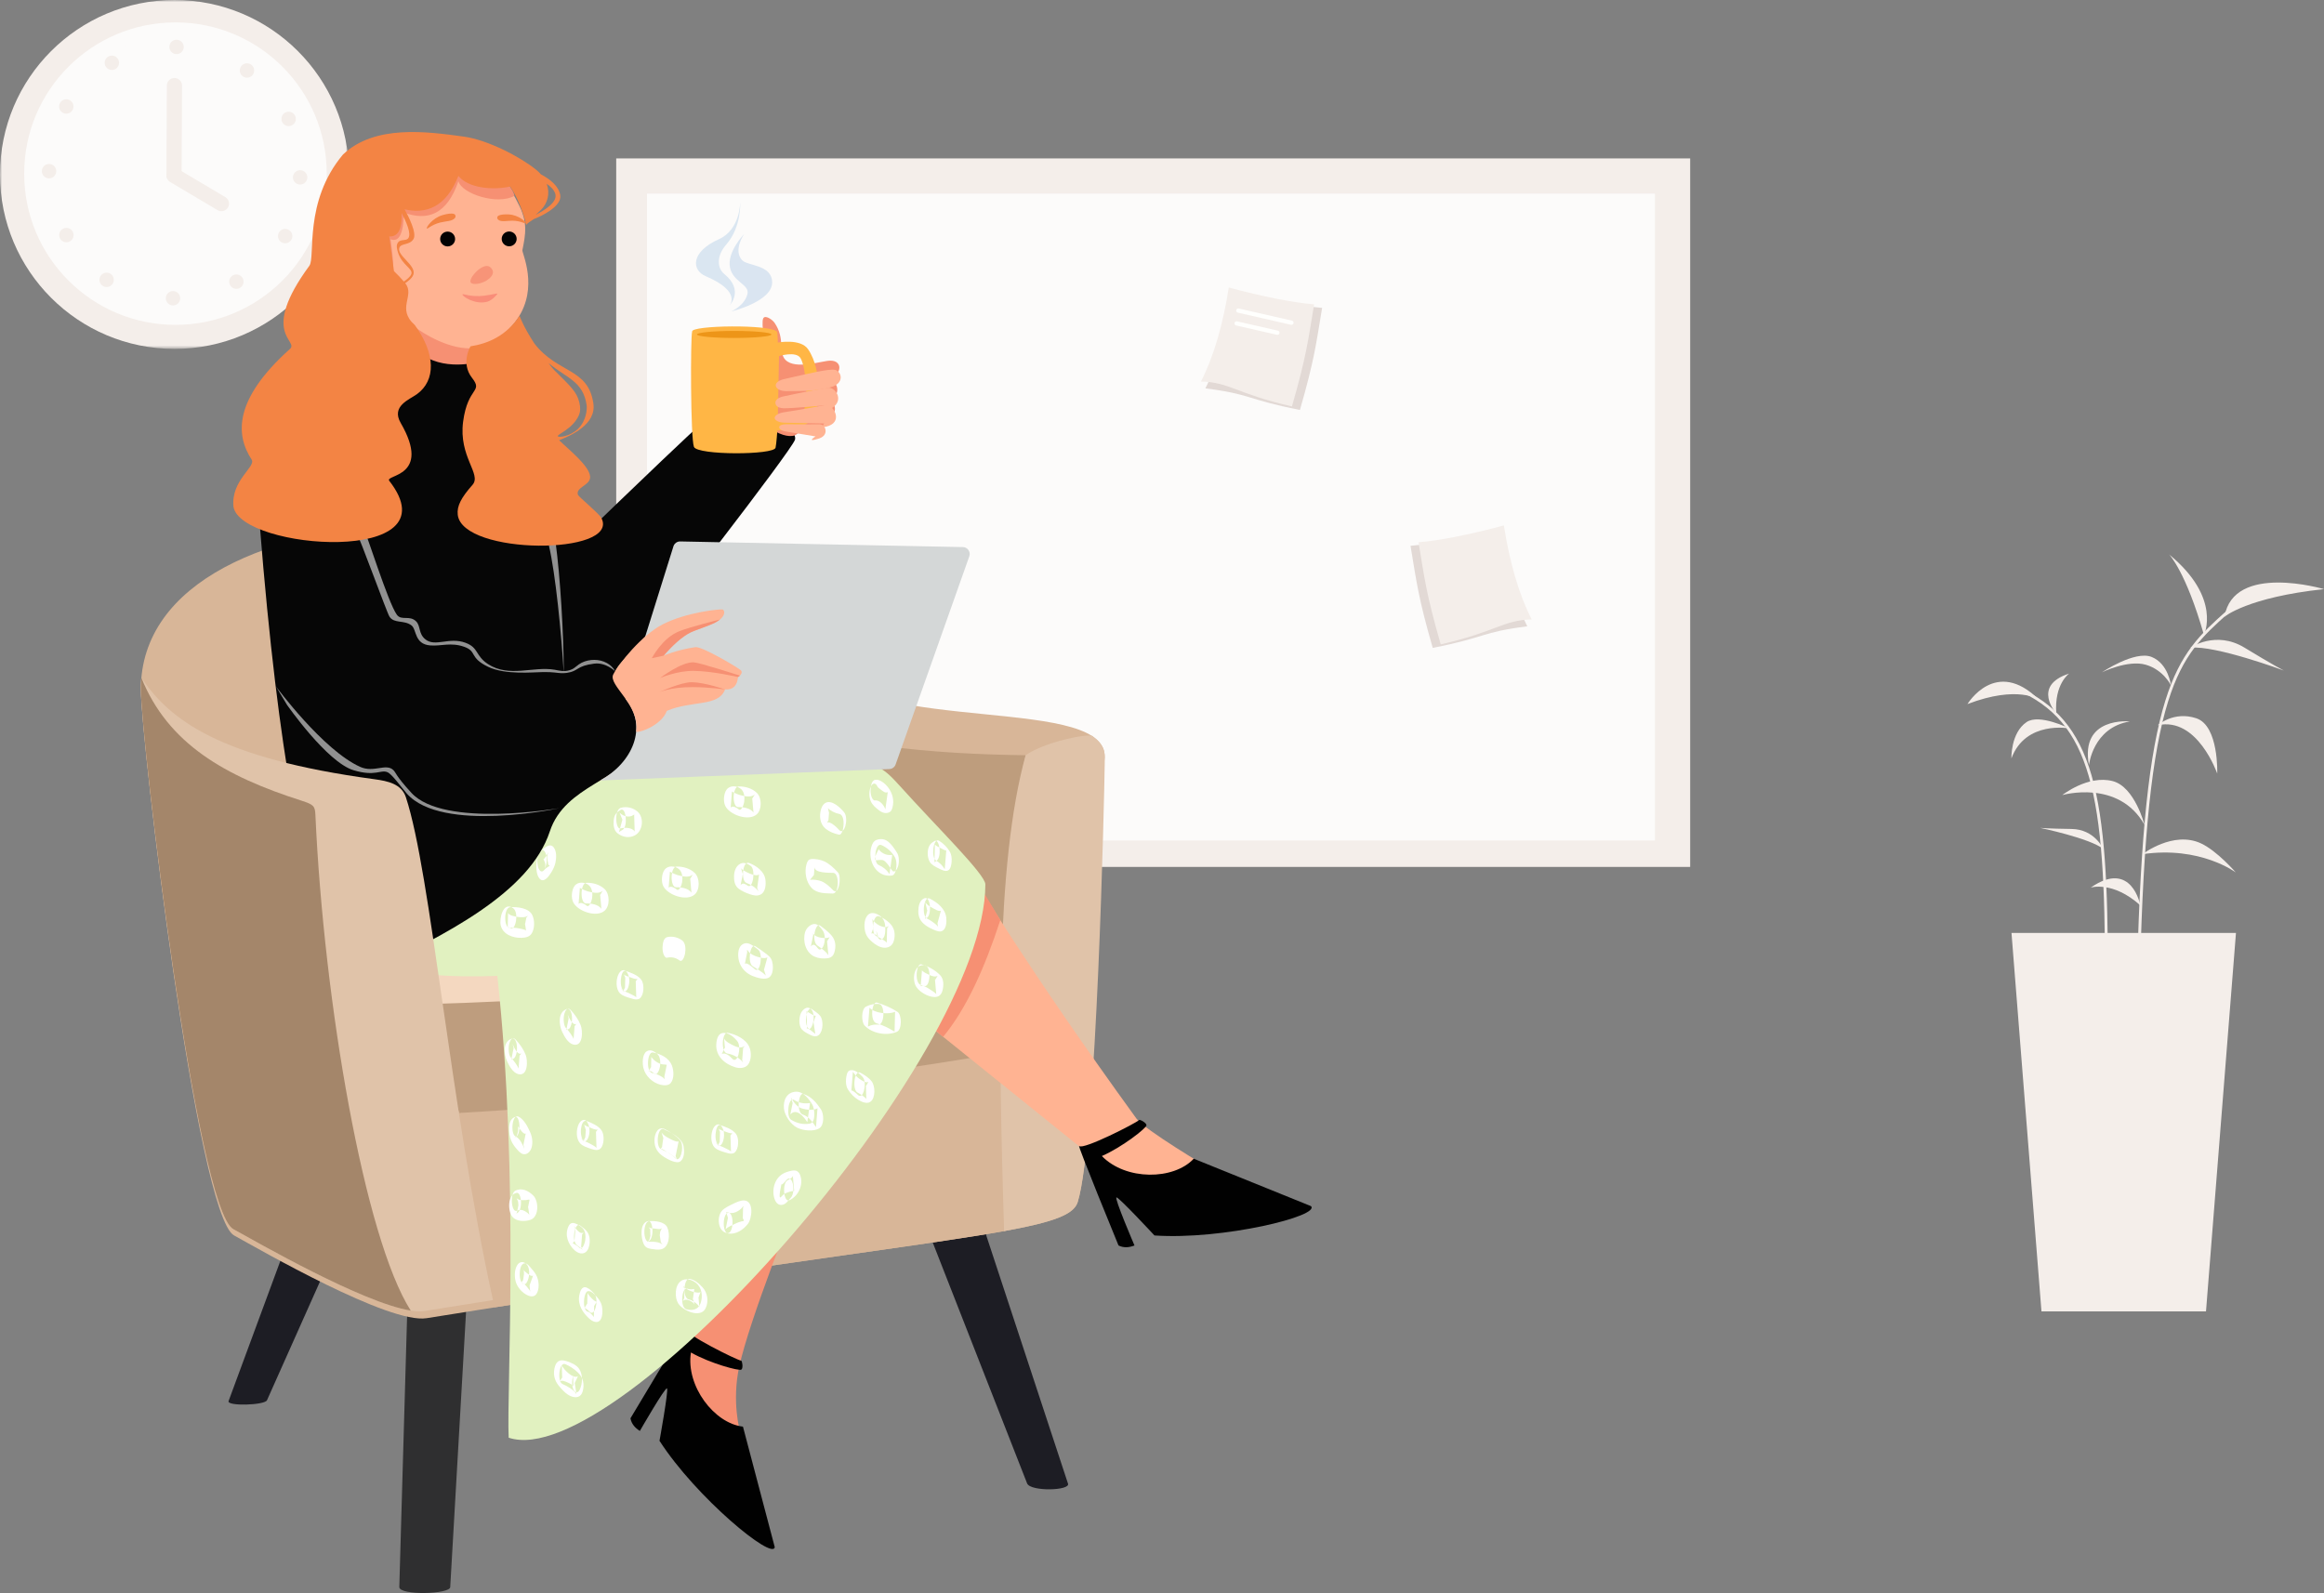 <?xml version="1.0" encoding="UTF-8"?>
<svg width="528px" height="362px" viewBox="0 0 528 362" version="1.1" xmlns="http://www.w3.org/2000/svg" xmlns:xlink="http://www.w3.org/1999/xlink">
    <rect x="0" y="0" width="528" height="362" fill="#808080" stroke="none"/>
    <title>Group 8</title>
    <defs>
        <polygon id="path-1" points="0 0 79.29 0 79.29 79.282 0 79.282"></polygon>
        <path d="M0,4.499 C0,6.985 2.015,9 4.5,9 L4.5,9 C6.985,9 9,6.985 9,4.499 L9,4.499 C9,2.014 6.985,0 4.5,0 L4.5,0 C2.015,0 0,2.014 0,4.499" id="path-3"></path>
        <path d="M0.659,0.016 C0.007,2.666 -0.16,5.319 0.153,7.977 L0.153,7.977 C0.153,7.977 3.14,8.487 3.918,4.692 L3.918,4.692 C4.355,2.563 2.967,0.452 1.556,0.038 L1.556,0.038 C1.458,0.009 1.285,0 1.117,0 L1.117,0 C0.883,0 0.659,0.016 0.659,0.016" id="path-5"></path>
    </defs>
    <g id="Pricing" stroke="none" stroke-width="1" fill="none" fill-rule="evenodd">
        <g id="Large" transform="translate(-360, -894)">
            <g id="Group-8" transform="translate(360, 894)">
                <g id="Group-11" transform="translate(447, 126)" fill="#F4EEEA">
                    <polygon id="Fill-1" points="10 86 16.809 172 54.191 172 61 86"></polygon>
                    <g id="Group-10">
                        <path d="M39.225,93.92 L38.566,93.904 C39.307,63.7 41.276,44.982 44.953,33.21 C48.383,22.224 52.959,18.111 58.751,12.904 L58.96,12.717 L59.4,13.209 L59.191,13.397 C53.474,18.536 48.958,22.595 45.581,33.407 C41.924,45.118 39.964,63.781 39.225,93.92 L39.225,93.92 Z" id="Fill-2"></path>
                        <path d="M39.764,68.105 C39.764,68.105 46.735,62.711 53.049,65.651 C56.741,67.369 60.96,72.261 60.96,72.261 C60.96,72.261 52.918,66.18 39.764,68.105 L39.764,68.105 Z M40.225,61.448 C40.225,61.448 38.019,52.826 33.009,51.504 C27.408,50.025 21.539,54.677 21.539,54.677 C21.539,54.677 34.328,50.975 40.225,61.448 L40.225,61.448 Z M43.227,38.805 C43.227,38.805 46.853,35.506 51.995,37.224 C57.137,38.943 56.741,49.785 56.741,49.785 C56.741,49.785 52.258,36.815 43.227,38.804 L43.227,38.805 Z M46.218,29.719 C46.218,29.719 45.666,24.821 41.843,23.288 C38.019,21.755 30.533,26.779 30.533,26.779 C30.533,26.779 36.437,23.871 40.524,25.06 C44.548,26.232 46.218,29.719 46.218,29.719 L46.218,29.719 Z M50.642,21.183 C50.642,21.183 56.385,17.173 62.957,21.183 C69.53,25.193 71.903,26.383 71.903,26.383 C71.903,26.383 56.408,20.611 50.642,21.183 L50.642,21.183 Z M53.725,18.293 C53.725,18.293 57.868,9.901 45.822,0 C45.822,0 49.625,3.884 53.725,18.293 L53.725,18.293 Z M81,7.873 C81,7.873 60.43,1.791 58.388,14.153 C58.388,14.153 63.597,9.724 81,7.873 L81,7.873 Z" id="Fill-4"></path>
                        <path d="M31.9,95 L31.241,95 C31.241,75.84 30.613,60.914 27.547,50.349 C24.628,40.292 19.656,34.395 10.921,30.63 L11.181,30.023 C15.649,31.949 19.149,34.455 21.88,37.684 C24.623,40.927 26.684,45.01 28.18,50.165 C31.268,60.805 31.9,75.783 31.9,95 L31.9,95 Z" id="Fill-6"></path>
                        <path d="M20.178,36.123 C20.178,36.123 14.498,29.838 23.099,27.06 C23.099,27.06 19.681,29.437 20.178,36.123 L20.178,36.123 Z M9.982,46.33 C9.982,46.33 9.792,40.562 13.426,38.092 C16.326,36.12 23.147,39.53 23.147,39.53 C23.147,39.53 13.226,37.647 9.982,46.33 L9.982,46.33 Z M0,33.995 C0,33.995 6.44,23.245 16.243,33.006 C16.243,33.006 11.489,29.602 0,33.995 L0,33.995 Z M36.892,37.943 C36.892,37.943 25.494,36.754 27.608,47.863 C27.608,47.863 28.461,39.327 36.892,37.943 L36.892,37.943 Z M30.818,66.89 C30.818,66.89 28.927,62.444 23.628,62.375 C18.329,62.306 16.51,62.131 16.51,62.131 C16.51,62.131 27.66,64.442 30.818,66.89 Z M39.26,79.726 C39.26,79.726 37.36,69.22 27.999,75.699 C27.999,75.699 32.986,74.101 39.26,79.726 L39.26,79.726 Z" id="Fill-8"></path>
                    </g>
                </g>
                <g id="Group-53">
                    <polygon id="Fill-1" fill="#F4EEEA" points="140 197 384 197 384 36 140 36"></polygon>
                    <polygon id="Fill-2" fill="#FCFBFA" points="147 191 376 191 376 44 147 44"></polygon>
                    <g id="Group-52">
                        <path d="M300.379,69.963 C298.986,78.329 298.627,81.737 295.337,93.159 C283.082,90.744 284.442,89.607 273.853,88.253 C276.849,82.385 279.691,74.4 280.991,66.131 C289.057,68.287 295.475,69.54 300.379,69.963 L300.379,69.963 Z" id="Fill-3" fill="#E2D9D5"></path>
                        <path d="M298.561,69.164 C297.167,77.531 296.808,80.938 293.519,92.361 C280.814,89.459 279.371,86.831 272.845,86.703 C275.841,80.835 277.873,73.601 279.173,65.332 C287.239,67.488 293.657,68.741 298.561,69.164 L298.561,69.164 Z" id="Fill-5" fill="#F4EEEA"></path>
                        <path d="M290.347,75.144 L281.04,73.019 C280.78,72.967 280.527,73.137 280.475,73.397 C280.425,73.647 280.58,73.892 280.826,73.956 L290.133,76.082 C290.394,76.133 290.647,75.964 290.699,75.703 C290.748,75.453 290.594,75.208 290.347,75.144 M293.533,72.866 L281.429,70.102 C281.169,70.05 280.916,70.22 280.864,70.481 C280.814,70.731 280.968,70.976 281.215,71.04 L293.318,73.804 C293.579,73.855 293.832,73.686 293.884,73.425 C293.933,73.175 293.78,72.93 293.533,72.866" id="Fill-7" fill="#FFFFFD"></path>
                        <path d="M320.465,124.031 C321.859,132.397 322.218,135.805 325.508,147.227 C337.763,144.812 336.403,143.675 346.992,142.321 C343.995,136.453 341.153,128.468 339.853,120.199 C331.788,122.355 325.369,123.608 320.465,124.031 L320.465,124.031 Z" id="Fill-9" fill="#E2D9D5"></path>
                        <path d="M322.284,123.232 C323.677,131.599 324.036,135.006 327.326,146.429 C340.031,143.527 341.474,140.899 348,140.771 C345.003,134.903 342.972,127.669 341.672,119.401 C333.606,121.556 327.188,122.809 322.284,123.232 L322.284,123.232 Z" id="Fill-11" fill="#F4EEEA"></path>
                        <path d="M203.084,127.408 C202.559,135.873 202.553,139.3 200.456,151 C188.018,149.859 189.253,148.589 178.582,148.332 C180.958,142.187 182.963,133.952 183.404,125.593 C191.649,126.907 198.162,127.492 203.084,127.408 L203.084,127.408 Z" id="Fill-13" fill="#E2D9D5"></path>
                        <g id="Group-17">
                            <mask id="mask-2" fill="white">
                                <use xlink:href="#path-1"></use>
                            </mask>
                            <g id="Clip-16"></g>
                            <path d="M39.645,0 C61.54,0 79.29,17.748 79.29,39.641 C79.29,61.534 61.54,79.282 39.645,79.282 C17.75,79.282 -0,61.534 -0,39.641 C-0,17.748 17.75,0 39.645,0" id="Fill-15" fill="#F4EEEA" mask="url(#mask-2)"></path>
                        </g>
                        <path d="M39.863,5.091 C58.844,5.091 74.232,20.477 74.232,39.457 C74.232,58.437 58.844,73.823 39.863,73.823 C20.881,73.823 5.493,58.437 5.493,39.457 C5.493,20.477 20.881,5.091 39.863,5.091" id="Fill-18" fill="#FCFBFA"></path>
                        <path d="M40.03,8.202 C57.21,8.202 71.138,22.128 71.138,39.306 C71.138,56.485 57.21,70.411 40.03,70.411 C22.851,70.411 8.923,56.485 8.923,39.306 C8.923,22.128 22.851,8.202 40.03,8.202" id="Fill-20" fill="#FCFBFA"></path>
                        <path d="M38.047,38.993 C38.534,38.175 39.591,37.905 40.41,38.391 L51.188,44.789 C52.007,45.276 52.276,46.333 51.79,47.152 L51.79,47.152 C51.304,47.97 50.247,48.24 49.428,47.755 L38.65,41.356 C37.831,40.869 37.561,39.812 38.047,38.993 L38.047,38.993 Z" id="Fill-22" fill="#F4EEEA"></path>
                        <path d="M37.812,39.685 L37.908,19.443 C37.913,18.491 38.688,17.724 39.64,17.727 L39.641,17.727 C40.593,17.732 41.361,18.508 41.356,19.46 L41.261,39.702 C41.256,40.654 40.481,41.422 39.529,41.418 L39.528,41.418 C38.576,41.413 37.808,40.637 37.812,39.685 L37.812,39.685 Z" id="Fill-24" fill="#F4EEEA"></path>
                        <path d="M11.147,37.261 C12.05,37.261 12.782,37.993 12.782,38.897 C12.782,39.8 12.05,40.532 11.147,40.532 C10.243,40.532 9.511,39.8 9.511,38.897 C9.511,37.993 10.243,37.261 11.147,37.261" id="Fill-26" fill="#F4EEEA"></path>
                        <path d="M15.063,22.56 C15.967,22.56 16.699,23.292 16.699,24.196 C16.699,25.099 15.967,25.831 15.063,25.831 C14.16,25.831 13.428,25.099 13.428,24.196 C13.428,23.292 14.16,22.56 15.063,22.56" id="Fill-28" fill="#F4EEEA"></path>
                        <path d="M25.409,12.632 C26.312,12.629 27.046,13.36 27.049,14.263 C27.052,15.166 26.321,15.9 25.418,15.903 C24.515,15.905 23.78,15.175 23.778,14.272 C23.775,13.369 24.505,12.634 25.409,12.632" id="Fill-30" fill="#F4EEEA"></path>
                        <path d="M40.113,9.028 C41.016,9.028 41.748,9.76 41.748,10.664 C41.748,11.567 41.016,12.299 40.113,12.299 C39.209,12.299 38.477,11.567 38.477,10.664 C38.477,9.76 39.209,9.028 40.113,9.028" id="Fill-32" fill="#F4EEEA"></path>
                        <path d="M56.113,14.381 C57.016,14.381 57.749,15.113 57.749,16.016 C57.749,16.92 57.016,17.652 56.113,17.652 C55.21,17.652 54.477,16.92 54.477,16.016 C54.477,15.113 55.21,14.381 56.113,14.381" id="Fill-34" fill="#F4EEEA"></path>
                        <path d="M65.578,25.385 C66.481,25.385 67.214,26.117 67.214,27.02 C67.214,27.924 66.481,28.656 65.578,28.656 C64.675,28.656 63.942,27.924 63.942,27.02 C63.942,26.117 64.675,25.385 65.578,25.385" id="Fill-36" fill="#F4EEEA"></path>
                        <path d="M68.188,38.669 C69.091,38.669 69.824,39.401 69.824,40.304 C69.824,41.208 69.091,41.94 68.188,41.94 C67.284,41.94 66.552,41.208 66.552,40.304 C66.552,39.401 67.284,38.669 68.188,38.669" id="Fill-38" fill="#F4EEEA"></path>
                        <path d="M64.789,52.015 C65.693,52.015 66.425,52.747 66.425,53.651 C66.425,54.554 65.693,55.286 64.789,55.286 C63.886,55.286 63.154,54.554 63.154,53.651 C63.154,52.747 63.886,52.015 64.789,52.015" id="Fill-40" fill="#F4EEEA"></path>
                        <path d="M52.068,63.992 C52.073,63.089 52.809,62.361 53.712,62.366 C54.616,62.371 55.344,63.107 55.339,64.011 C55.334,64.914 54.597,65.642 53.694,65.637 C52.791,65.632 52.063,64.896 52.068,63.992" id="Fill-42" fill="#F4EEEA"></path>
                        <path d="M39.308,66.141 C40.211,66.141 40.943,66.874 40.943,67.777 C40.943,68.68 40.211,69.412 39.308,69.412 C38.404,69.412 37.672,68.68 37.672,67.777 C37.672,66.874 38.404,66.141 39.308,66.141" id="Fill-44" fill="#F4EEEA"></path>
                        <path d="M24.221,61.953 C25.125,61.95 25.859,62.68 25.861,63.583 C25.864,64.487 25.134,65.221 24.23,65.224 C23.327,65.226 22.593,64.496 22.59,63.593 C22.588,62.689 23.318,61.955 24.221,61.953" id="Fill-46" fill="#F4EEEA"></path>
                        <path d="M15.085,51.785 C15.989,51.785 16.721,52.517 16.721,53.421 C16.721,54.324 15.989,55.056 15.085,55.056 C14.182,55.056 13.45,54.324 13.45,53.421 C13.45,52.517 14.182,51.785 15.085,51.785" id="Fill-48" fill="#F4EEEA"></path>
                        <path d="M201.193,126.801 C200.668,135.266 200.662,138.692 198.566,150.393 C185.629,148.815 183.924,146.35 177.419,146.894 C179.796,140.749 181.072,133.344 181.513,124.986 C189.758,126.3 196.271,126.885 201.193,126.801 L201.193,126.801 Z" id="Fill-50" fill="#F4EEEA"></path>
                    </g>
                </g>
                <g id="Group-185" transform="translate(165, 196) scale(-1, 1) translate(-165, -196)translate(32, 30)">
                    <g id="Group-19" transform="translate(47, 89)">
                        <path d="M160.281,241.643 C160.281,243.608 148.736,243.29 148.71,241.643 L144.858,174.654 L158.384,175.678 L160.281,241.643 Z" id="Fill-1" fill="#2F2F30"></path>
                        <path d="M8.376,218.086 C7.58,219.754 16.896,220.011 17.65,218.086 L40.556,159.609 L28.08,158.24 L8.376,218.086 Z" id="Fill-3" fill="#1D1D24"></path>
                        <path d="M199.061,199.355 C199.618,200.608 190.775,200.346 190.333,199.178 L175.659,166.297 L185.583,162.867 L199.061,199.355 Z" id="Fill-5" fill="#1D1D24"></path>
                        <path d="M6.147,154.144 C8.452,161.577 34.987,161.343 154.064,180.547 C162.619,181.926 191.854,165.03 197.826,161.739 C206.239,157.102 219,48.901 219,37.663 C219.003,-11.3 101.447,-11.745 66.115,31.797 C52.622,48.425 -2.221,38.542 0.085,53.814 C1.105,60.575 1.815,140.176 6.147,154.144 Z" id="Fill-7" fill="#D8B698"></path>
                        <path d="M17.979,52.621 C39.314,52.357 60.941,50.394 82.293,43.398 L82.741,83.245 L22.599,94.141 C22.599,94.141 20.708,63.525 17.979,52.621 Z" id="Fill-9" fill="#BE9D7D"></path>
                        <path d="M23.306,92.888 L23.575,120.252 C23.563,123.761 137.776,137.319 146.339,133.899 C147.499,135.741 151.797,106.261 150.575,105.117 C142.637,107.19 26.667,94.878 23.306,92.888 Z" id="Fill-11" fill="#BE9D7E"></path>
                        <path d="M152.524,109.123 C111.819,108.033 69.827,103.249 22.599,94.141 L82.741,81.368 L154.511,86.795 L152.524,109.123 Z" id="Fill-13" fill="#F4D8C0"></path>
                        <path d="M22.599,160.707 C40.07,163.895 74.32,167.927 138.675,178.09 C142.888,162.31 145.961,147.252 146.339,133.899 C100.879,131.17 60.121,126.555 23.575,120.252 L22.599,160.707 Z" id="Fill-15" fill="#D8B698"></path>
                        <path d="M17.979,52.621 C13.738,49.624 3.962,47.639 2.804,48.254 C-0.231,50.635 -0.015,51.987 0.014,54.557 C0.091,61.395 1.816,140.176 6.148,154.144 C7.02,156.957 11.364,158.671 22.879,160.757 C24.148,118.798 24.89,77.534 17.979,52.621 Z" id="Fill-17" fill="#E0C3A9"></path>
                    </g>
                    <g id="Group-140" transform="translate(0, 6)">
                        <path d="M117.404,238.151 C117.404,238.151 127.671,263.666 130.052,274.558 C131.787,282.501 129.903,289.18 129.903,289.18 C129.903,289.18 142.698,285.897 143.889,271.275 C145.411,252.582 117.404,238.151 117.404,238.151 Z" id="Fill-20" fill="#F69073"></path>
                        <path d="M76.551,163.752 C76.551,163.752 64.754,183.774 39.796,218.205 C37.963,220.734 23.309,229.429 23.309,229.429 C23.309,229.429 42.202,237.108 49.628,229.429 C51.278,227.722 52.351,224.879 52.351,224.879 L86.988,196.97 L76.551,163.752 Z" id="Fill-22" fill="#FFB392"></path>
                        <path d="M76.476,163.525 L70.728,173.081 C74.269,183.904 78.419,193.213 83.736,199.625 L86.913,196.894 L76.476,163.525 Z" id="Fill-24" fill="#F69073"></path>
                        <path d="M39.191,218.509 C39.04,218.357 37.527,219.115 37.527,219.722 C37.527,220.329 43.036,224.686 47.662,226.699 C42.216,232.311 31.333,232.187 26.788,227.306 L0.167,238.075 C-2.152,240.281 20.133,245.811 35.713,244.749 C35.713,244.749 43.729,236.103 44.334,236.103 C44.939,236.103 40.25,247.024 40.25,247.024 C41.49,247.508 42.706,247.607 43.88,247.024 C43.88,247.024 53.459,223.709 52.804,224.424 C51.942,225.365 39.93,219.25 39.191,218.509" id="Fill-26" fill="#010101"></path>
                        <path d="M129.597,273.208 C129.389,273.238 129.094,274.88 129.57,275.238 C130.047,275.595 136.715,273.808 141.022,271.34 C142.224,278.948 135.715,287.473 129.204,288.189 L121.984,315.565 C122.351,318.696 139.822,304.347 148.164,291.413 C148.164,291.413 146.094,279.986 146.45,279.509 C146.807,279.031 152.625,289.168 152.625,289.168 C153.735,288.473 154.529,287.571 154.763,286.3 C154.763,286.3 142.087,264.998 142.263,265.937 C142.495,267.173 130.615,273.061 129.597,273.208 Z" id="Fill-28" fill="#010101"></path>
                        <path d="M154.902,139.332 C99.693,138.877 101.811,133.417 93.492,142.669 C85.173,151.921 74.131,162.691 74.131,164.966 C74.131,204.307 157.624,299.05 182.431,290.707 C182.948,280.145 179.95,232.456 185.002,185.746 C185.002,185.746 208.163,186.964 210.564,181.802 C214.714,172.881 186.112,147.719 154.902,139.332 Z" id="Fill-30" fill="#E1F1C0"></path>
                        <path d="M182.082,170.148 C180.427,170.06 177.767,170.301 177.013,172.057 C176.512,173.225 176.522,174.909 177.151,176.035 C177.626,176.887 178.551,177.08 179.476,177.114 C181.453,177.186 183.75,176.356 184.242,174.266 C184.594,172.774 183.7,168.72 181.41,170.384 C180.617,170.96 180.641,172.431 180.767,173.288 C180.832,173.727 181.276,175.469 182.064,174.896 C182.132,174.847 182.572,174.57 182.649,174.78 C182.622,173.674 182.595,172.568 182.568,171.462 C182.355,172.065 180.817,172.304 180.266,172.376 C179.559,172.467 178.65,172.521 178.048,172.089 C178.204,172.287 178.359,172.484 178.514,172.682 C178.472,172.599 178.432,172.518 178.389,172.436 C178.503,172.987 178.616,173.537 178.73,174.088 C178.732,173.994 178.735,173.899 178.738,173.805 C178.651,174.36 178.565,174.916 178.479,175.472 C178.587,175.235 179.92,175.005 180.178,174.956 C180.849,174.829 181.516,174.805 182.197,174.841 C183.562,174.914 183.586,170.228 182.082,170.148 Z" id="Fill-32" fill="#FFFFFF"></path>
                        <path d="M146.39,176.944 C145.206,176.688 143.958,176.994 142.99,177.72 C142.213,178.303 142.202,179.764 142.347,180.624 C142.419,181.046 142.859,182.821 143.644,182.232 C144.499,181.591 145.464,181.412 146.505,181.637 C146.828,181.708 147.13,181.12 147.21,180.933 C147.419,180.442 147.492,179.791 147.469,179.266 C147.436,178.502 147.312,177.143 146.39,176.944" id="Fill-34" fill="#FFFFFF"></path>
                        <path d="M180.851,200.23 C179.916,201.217 179.105,202.39 178.587,203.655 C178.055,204.954 178.007,208.701 180.302,208.067 C181.484,207.74 182.309,206.201 182.791,205.17 C183.532,203.59 183.789,200.745 181.778,200.03 C180.894,199.716 180.61,201.072 180.561,201.7 C180.515,202.303 180.54,202.923 180.708,203.506 C180.803,203.835 180.988,204.442 181.345,204.569 C181.474,204.615 181.796,204.736 181.838,204.787 C181.66,203.907 181.482,203.028 181.304,202.149 C181.298,202.199 181.292,202.249 181.286,202.299 C181.365,201.952 181.444,201.605 181.523,201.257 C181.304,201.848 180.414,203.905 179.542,203.372 C179.697,203.569 179.852,203.767 180.007,203.964 C179.989,203.931 179.97,203.9 179.951,203.867 C180.027,204.814 180.104,205.76 180.18,206.707 C180.095,207.082 180.391,206.373 180.403,206.352 C180.539,206.109 180.692,205.875 180.849,205.644 C181.189,205.15 181.569,204.692 181.981,204.257 C182.271,203.95 182.379,203.225 182.416,202.843 C182.474,202.26 182.432,201.603 182.27,201.038 C182.06,200.315 181.549,199.492 180.851,200.23 Z" id="Fill-36" fill="#FFFFFF"></path>
                        <path d="M180.21,217.738 C178.944,218.347 178.104,220.048 177.558,221.27 C177.07,222.363 176.897,223.631 177.234,224.799 C177.464,225.598 178.171,226.437 179.093,226.272 C179.745,226.155 180.27,225.48 180.683,225.012 C181.174,224.456 181.606,223.812 181.883,223.121 C182.45,221.708 182.849,218.347 180.924,217.814 C179.829,217.511 179.477,222.075 181.039,222.508 C181.085,222.521 181.131,222.533 181.177,222.546 C181.002,222.444 180.828,222.341 180.654,222.238 C180.634,222.207 180.615,222.174 180.596,222.142 C180.5,221.8 180.404,221.456 180.308,221.113 C180.17,220.01 180.552,219.608 180.131,220.24 C179.982,220.465 179.817,220.68 179.641,220.884 C179.459,221.096 178.876,221.877 178.552,221.554 C178.731,222.434 178.908,223.313 179.087,224.193 C179.094,224.138 179.101,224.083 179.108,224.028 C179.028,224.376 178.949,224.723 178.87,225.07 C179.263,224.08 179.858,222.734 180.864,222.25 C182.114,221.65 181.628,217.056 180.21,217.738 Z" id="Fill-38" fill="#FFFFFF"></path>
                        <path d="M180.93,234.578 C179.461,233.825 177.948,234.59 176.863,235.655 C175.567,236.927 175.497,240.542 177.502,241.202 C178.77,241.62 180.689,241.611 181.599,240.488 C182.663,239.176 182.709,235.428 180.62,235.067 C179.39,234.854 179.18,239.491 180.735,239.76 C180.675,239.685 180.617,239.611 180.558,239.536 C180.445,238.985 180.332,238.434 180.218,237.884 C180.242,237.613 180.266,237.344 180.291,237.073 C180.406,236.789 180.522,236.505 180.636,236.222 C180.365,236.67 179.761,236.708 179.284,236.726 C179.018,236.736 178.745,236.73 178.479,236.711 C178.293,236.697 177.572,236.457 177.703,236.737 C177.817,237.288 177.93,237.838 178.044,238.389 C178.039,238.33 178.036,238.27 178.031,238.211 C177.945,238.766 177.859,239.322 177.773,239.877 C177.625,240.282 177.91,239.813 178.071,239.687 C178.319,239.493 178.575,239.311 178.856,239.168 C179.381,238.903 179.966,238.845 180.498,239.117 C181.823,239.795 182.212,235.234 180.93,234.578 Z" id="Fill-40" fill="#FFFFFF"></path>
                        <path d="M166.222,242.474 C165.665,242.868 165.03,243.342 164.615,243.892 C163.872,244.876 163.89,246.489 164.293,247.597 C164.855,249.143 166.301,249.142 167.404,248.16 C168.918,246.812 169.756,244.69 168.859,242.713 C168.512,241.949 168.015,241.756 167.281,242.029 C166.68,242.253 166.16,242.591 165.696,243.033 C164.967,243.728 164.893,244.991 165.053,245.937 C165.11,246.272 165.634,248.227 166.35,247.545 C166.616,247.291 166.898,247.065 167.215,246.879 C167.331,246.811 167.815,246.502 167.895,246.539 C167.74,246.342 167.584,246.144 167.429,245.947 C167.451,245.987 167.473,246.027 167.495,246.067 C167.419,245.12 167.343,244.174 167.266,243.227 C167.249,243.287 167.231,243.347 167.214,243.407 C167.329,243.123 167.445,242.839 167.559,242.556 C167.224,243.161 166.179,244.719 165.356,244.022 C165.511,244.22 165.666,244.417 165.822,244.615 C165.795,244.569 165.769,244.524 165.742,244.478 C165.818,245.424 165.895,246.371 165.971,247.317 C165.981,247.273 165.991,247.228 166.001,247.183 C165.885,247.467 165.771,247.751 165.655,248.034 C165.981,247.616 166.446,247.29 166.876,246.986 C167.662,246.429 167.661,244.922 167.518,244.082 C167.443,243.638 167.022,241.908 166.222,242.474 Z" id="Fill-42" fill="#FFFFFF"></path>
                        <path d="M178.844,251.094 C178.22,251.01 177.667,251.821 177.304,252.224 C176.799,252.785 176.293,253.408 176.005,254.114 C175.541,255.252 175.421,256.915 176.098,257.997 C176.563,258.74 177.395,258.686 178.116,258.359 C179.406,257.775 180.552,256.442 180.876,255.073 C181.145,253.936 181.111,252.409 180.436,251.415 C179.946,250.694 179.156,250.601 178.486,251.181 C177.734,251.831 177.689,253.174 177.843,254.085 C177.906,254.455 178.394,256.338 179.14,255.693 C179.318,255.54 179.442,255.368 179.645,255.543 C179.49,255.345 179.335,255.148 179.18,254.951 C179.162,254.888 179.144,254.826 179.127,254.764 C179.07,254.371 179.014,253.977 178.958,253.583 C178.876,252.199 179.435,252.2 178.866,252.805 C178.67,253.013 178.438,253.2 178.212,253.374 C177.926,253.594 177.255,254.132 176.888,253.87 C177.156,254.618 177.425,255.366 177.693,256.114 C177.693,256.083 177.692,256.052 177.691,256.022 C177.654,256.417 177.618,256.814 177.58,257.209 C177.4,257.819 177.584,257.32 177.705,257.15 C177.862,256.93 178.032,256.719 178.206,256.513 C178.359,256.332 178.806,255.766 178.959,255.787 C179.294,255.832 179.573,255.297 179.665,255.082 C179.874,254.59 179.947,253.941 179.923,253.415 C179.892,252.715 179.766,251.218 178.844,251.094 Z" id="Fill-44" fill="#FFFFFF"></path>
                        <path d="M164.24,257.392 C163.575,257.447 163.092,258.005 162.646,258.451 C162.015,259.084 161.479,259.822 161.273,260.712 C161.063,261.616 160.962,263.759 162.02,264.307 C162.691,264.655 163.593,264.127 164.082,263.684 C165.574,262.334 166.76,260.554 166.402,258.43 C166.253,257.552 165.845,256.131 164.7,256.602 C164.017,256.882 163.457,257.453 162.978,257.997 C162.311,258.756 162.433,260.325 162.69,261.217 C162.89,261.907 163.428,262.798 164.109,262.024 C164.302,261.805 164.518,261.624 164.759,261.456 C164.875,261.376 165.025,261.313 165.131,261.223 C165.323,261.059 165.22,261.215 165.17,261.18 C164.958,260.825 164.746,260.471 164.533,260.116 C164.549,260.172 164.563,260.229 164.579,260.284 C164.559,259.495 164.54,258.705 164.52,257.915 C164.576,257.666 164.354,258.127 164.302,258.198 C164.106,258.463 163.884,258.712 163.655,258.948 C163.442,259.167 162.753,259.892 162.396,259.745 C162.608,260.099 162.821,260.453 163.033,260.808 C163.028,260.786 163.023,260.763 163.018,260.74 C163.038,261.53 163.057,262.32 163.076,263.109 C162.959,263.547 163.034,263.274 163.142,263.185 C163.282,263.068 163.386,262.88 163.519,262.748 C163.698,262.569 164.103,262.106 164.355,262.085 C165.249,262.012 165.347,260.351 165.319,259.714 C165.296,259.18 165.133,257.318 164.24,257.392 Z" id="Fill-46" fill="#FFFFFF"></path>
                        <path d="M169.549,273.997 C168.494,274.468 167.539,275.09 166.704,275.891 C165.495,277.05 165.157,278.584 165.63,280.22 C166.023,281.581 167.199,281.756 168.382,281.241 C169.436,280.781 170.349,279.749 171.068,278.876 C172.109,277.613 172.399,276.051 171.904,274.47 C171.456,273.04 170.458,272.919 169.203,273.339 C168.193,273.676 167.036,274.148 166.417,275.07 C165.544,276.374 165.626,278.422 166.288,279.784 C166.684,280.601 167.377,280.588 167.732,279.749 C168.138,278.79 168.109,277.372 167.651,276.43 C167.699,276.605 167.746,276.779 167.793,276.954 C167.774,277.558 167.754,278.162 167.735,278.765 C167.67,279.14 167.922,278.752 168.117,278.631 C168.439,278.432 168.785,278.266 169.134,278.119 C169.624,277.914 170.381,277.545 170.835,277.945 C170.623,277.591 170.41,277.236 170.198,276.882 C170.221,276.963 170.245,277.044 170.269,277.124 C170.298,276.175 170.329,275.226 170.359,274.277 C169.962,275.188 167.833,277.4 166.7,276.745 C166.951,277.286 167.202,277.826 167.453,278.367 C167.447,278.296 167.441,278.226 167.435,278.155 C167.3,279.042 167.166,279.93 167.031,280.817 C167.717,279.751 169.077,279.012 170.203,278.509 C171.455,277.951 171.007,273.347 169.549,273.997" id="Fill-48" fill="#FFFFFF"></path>
                        <path d="M141.357,254.61 C140.175,254.772 139.154,255.701 138.374,256.548 C137.248,257.773 136.947,259.759 137.687,261.285 C138.838,263.659 142.879,261.843 143.918,260.181 C144.747,258.854 144.706,256.174 143.37,255.153 C142.312,254.344 140.852,254.759 139.892,255.517 C138.519,256.601 138.283,258.511 138.817,260.118 C139.302,261.575 140.658,261.905 142.046,261.526 C143.576,261.108 143.101,256.514 141.931,256.833 C141.587,256.927 141.263,256.998 140.904,256.991 C140.755,256.989 140.199,256.821 140.267,256.999 C140.373,257.758 140.479,258.517 140.585,259.276 C140.598,259.189 140.611,259.101 140.624,259.014 C140.479,259.486 140.334,259.957 140.189,260.428 C140.608,259.761 142.197,258.856 142.864,259.68 C142.736,259.402 142.607,259.125 142.477,258.847 C142.503,258.935 142.528,259.022 142.552,259.11 C142.533,258.321 142.514,257.531 142.494,256.741 C142.477,256.83 142.458,256.917 142.441,257.005 C142.556,256.721 142.671,256.438 142.787,256.154 C142.397,256.775 141.599,257.19 140.922,257.427 C140.543,257.56 139.089,257.971 138.835,257.569 C139.002,258.033 139.171,258.496 139.338,258.96 C139.329,258.893 139.32,258.826 139.311,258.759 C139.242,259.523 139.173,260.286 139.104,261.049 C139.338,260.376 140.803,259.395 141.472,259.304 C142.973,259.098 142.694,254.427 141.357,254.61 Z" id="Fill-50" fill="#FFFFFF"></path>
                        <path d="M134.387,219.663 C133.192,220.063 131.586,220.612 130.793,221.66 C130.135,222.531 130.167,224.432 130.677,225.351 C130.938,225.823 131.149,226.088 131.697,226.147 C132.205,226.201 132.714,226.041 133.194,225.891 C133.988,225.641 135.045,225.37 135.639,224.752 C136.624,223.725 136.541,221.649 135.959,220.445 C135.765,220.041 135.421,219.604 134.957,219.525 C134.328,219.416 134.062,219.909 133.804,220.414 C133.333,221.334 133.446,222.823 133.885,223.733 C134.311,224.615 134.919,224.499 135.33,223.697 C135.357,223.642 135.386,223.588 135.414,223.534 C135.268,223.738 135.123,223.943 134.977,224.148 C134.922,224.152 134.867,224.157 134.812,224.162 C134.682,223.884 134.554,223.606 134.425,223.329 C134.443,223.382 134.461,223.436 134.479,223.489 C134.459,222.699 134.44,221.909 134.421,221.12 C134.411,221.18 134.401,221.241 134.391,221.301 C134.506,221.018 134.621,220.734 134.737,220.45 C134.514,220.764 133.67,220.986 133.311,221.115 C132.883,221.269 132.054,221.642 131.618,221.482 C131.773,221.68 131.928,221.877 132.084,222.075 C132.069,222.049 132.055,222.023 132.041,221.997 C132.002,223.227 131.963,224.458 131.924,225.688 C132.134,225.41 132.754,225.162 133.077,224.987 C133.532,224.741 134.011,224.521 134.502,224.357 C136.027,223.845 135.475,219.299 134.387,219.663 Z" id="Fill-52" fill="#FFFFFF"></path>
                        <path d="M147.182,220.617 C145.606,221.328 143.026,222.57 142.695,224.457 C142.508,225.52 142.454,227.122 143.389,227.889 C144.241,228.588 146.325,227.417 147.098,226.93 C148.571,226.002 149.353,224.843 149.309,223.048 C149.273,221.57 148.489,219.735 146.802,220.665 C145.625,221.314 144.412,222.068 143.524,223.089 C142.859,223.852 142.977,225.413 143.236,226.308 C143.434,226.993 143.976,227.894 144.654,227.116 C145.119,226.582 145.756,226.229 146.356,225.87 C146.746,225.637 147.565,224.844 147.981,225.165 C147.826,224.968 147.671,224.771 147.516,224.573 C147.546,224.632 147.575,224.691 147.606,224.75 C147.499,223.991 147.393,223.232 147.287,222.473 C147.281,222.556 147.275,222.64 147.269,222.725 C147.414,222.253 147.559,221.782 147.704,221.311 C147.346,221.945 146.554,222.386 145.925,222.717 C145.57,222.904 144.191,223.653 143.822,223.35 C144.054,224.494 144.285,225.638 144.517,226.783 C144.527,226.729 144.535,226.676 144.545,226.624 C144.429,226.907 144.314,227.191 144.199,227.475 C145.093,226.435 146.615,225.681 147.836,225.129 C149.088,224.565 148.635,219.962 147.182,220.617 Z" id="Fill-54" fill="#FFFFFF"></path>
                        <path d="M119.054,232.199 C118.754,232.055 118.447,231.898 118.199,231.67 C118.1,231.573 118.008,231.47 117.922,231.36 C117.747,231.09 117.725,231.088 117.857,231.354 C117.761,232.427 117.664,233.5 117.568,234.574 C117.504,234.688 117.983,234.676 118.105,234.696 C118.312,234.731 118.52,234.785 118.72,234.847 C119.159,234.981 119.607,235.171 119.981,235.441 C120.133,235.55 120.237,235.695 120.375,235.81 C121.001,236.636 121.035,235.75 120.477,233.15 C120.419,233.145 120.363,233.141 120.306,233.137 C119.869,232.856 119.621,232.459 119.261,232.081 C118.559,231.348 118.044,232.278 117.884,232.958 C117.677,233.834 117.637,235.436 118.329,236.16 C118.88,236.736 119.29,237.497 120.095,237.745 C120.97,238.014 121.618,237.469 121.942,236.67 C122.767,234.644 122.117,231.917 120.201,230.765 C119.571,230.387 118.83,230.178 118.116,230.03 C117.109,229.819 116.491,230.192 116.166,231.158 C115.442,233.314 116.629,235.781 118.622,236.738 C119.986,237.394 120.343,232.818 119.054,232.199 Z" id="Fill-56" fill="#FFFFFF"></path>
                        <path d="M132.446,239.611 C131.685,239.733 131.044,239.622 130.373,239.223 C130.092,239.057 129.833,238.864 129.592,238.644 C129.334,238.409 128.881,237.591 129.182,238.46 C129.201,239.25 129.221,240.039 129.24,240.829 C128.908,241.344 128.975,241.578 129.442,241.53 C129.691,241.581 129.934,241.652 130.171,241.743 C130.499,241.86 130.819,242.006 131.131,242.161 C131.756,242.47 132.634,242.825 133.133,243.295 C132.956,242.415 132.777,241.536 132.599,240.656 C132.596,240.712 132.593,240.768 132.591,240.823 C132.736,240.352 132.881,239.881 133.026,239.409 C132.898,239.501 132.752,239.537 132.587,239.517 C131.109,239.654 131.319,244.339 132.702,244.21 C134.924,244.005 135.235,240.472 133.936,239.095 C133.338,238.461 132.338,238.003 131.563,237.621 C130.834,237.262 129.825,236.772 128.991,236.789 C126.642,236.837 127.134,240.912 128.097,242.135 C129.151,243.473 130.804,244.585 132.562,244.305 C134.071,244.064 133.757,239.403 132.446,239.611 Z" id="Fill-58" fill="#FFFFFF"></path>
                        <path d="M150.476,241.495 C149.194,241.418 147.02,241.573 146.399,242.912 C145.721,244.376 145.859,247.456 147.808,247.9 C148.534,248.065 149.373,247.899 150.104,247.796 C150.865,247.689 151.397,247.441 151.746,246.714 C152.396,245.364 152.727,241.87 150.738,241.474 C149.541,241.235 149.294,245.857 150.853,246.167 C150.861,246.189 150.868,246.211 150.876,246.232 C150.721,246.035 150.566,245.837 150.41,245.64 C150.437,245.691 150.465,245.743 150.492,245.795 C150.396,245.452 150.3,245.108 150.204,244.766 C150.212,244.851 150.22,244.937 150.227,245.022 C150.247,244.418 150.267,243.815 150.286,243.212 C150.3,243.474 150.278,243.547 150.22,243.431 C150.365,243.226 150.51,243.021 150.656,242.817 C150.279,243.191 149.72,243.132 149.213,243.187 C148.786,243.233 147.913,243.472 147.611,243.057 C147.74,243.334 147.869,243.612 147.998,243.889 C148.034,244.158 148.069,244.427 148.105,244.696 C148.019,245.252 147.933,245.808 147.847,246.363 C147.872,246.307 147.899,246.251 147.925,246.194 C147.78,246.4 147.635,246.605 147.489,246.809 C148.264,246.159 149.638,246.131 150.59,246.187 C151.948,246.269 151.983,241.585 150.476,241.495 Z" id="Fill-60" fill="#FFFFFF"></path>
                        <path d="M156.936,147.562 C155.629,147.206 154.149,147.541 153.132,148.453 C151.611,149.819 151.937,152.848 153.748,153.824 C155.045,154.521 156.519,154.257 157.663,153.386 C158.544,152.714 158.664,151.516 158.576,150.473 C158.468,149.209 158.007,148.642 156.988,148.043 C155.755,147.318 155.296,151.84 156.556,152.582 C156.822,152.738 157.129,152.877 157.364,153.079 C157.102,152.123 156.84,151.166 156.579,150.21 C156.574,150.254 156.569,150.298 156.564,150.342 C156.789,149.79 157.013,149.238 157.238,148.685 C156.774,149.132 156.103,149.501 155.456,149.546 C155.141,149.568 154.816,149.541 154.516,149.44 C154.358,149.387 153.699,148.879 153.921,149.284 C153.882,150.515 153.843,151.745 153.804,152.975 C154.329,152.004 156.148,152.009 157.05,152.255 C158.152,152.555 158.498,147.987 156.936,147.562 Z" id="Fill-62" fill="#FFFFFF"></path>
                        <path d="M175.348,157.682 C174.704,156.953 173.123,155.363 172.213,156.544 C171.506,157.462 171.578,158.942 171.801,160.012 C171.967,160.802 172.325,161.53 172.737,162.218 C173.238,163.052 174.501,164.893 175.501,163.551 C176.066,162.793 176.151,161.615 176.148,160.706 C176.144,159.712 175.949,158.694 175.511,157.798 C175.382,157.535 175.127,157.12 174.772,157.129 C174.417,157.137 174.18,157.564 174.066,157.834 C173.662,158.791 173.688,160.213 174.148,161.153 C174.301,161.465 174.188,161.193 174.151,160.949 C174.099,160.754 174.092,160.558 174.131,160.361 C174.18,160.013 174.171,159.969 174.105,160.229 C174.22,159.945 174.335,159.661 174.451,159.378 C174.627,159.056 174.671,159.627 174.485,159.288 C174.383,159.1 174.189,158.931 174.063,158.754 C173.957,158.606 173.873,158.477 173.789,158.322 C173.724,158.199 173.663,158.075 173.606,157.949 C173.406,157.452 173.439,157.713 173.705,158.732 C173.619,159.288 173.533,159.843 173.447,160.399 C173.342,160.733 172.863,160.637 173.319,160.884 C173.47,160.965 173.616,161.058 173.755,161.158 C174.006,161.334 174.214,161.53 174.417,161.761 C175.09,162.524 175.655,161.54 175.793,160.884 C175.989,159.959 176.033,158.458 175.348,157.682 Z" id="Fill-64" fill="#FFFFFF"></path>
                        <path d="M107.376,152.576 C107.73,152.159 109.617,150.3 110.116,151.05 C109.986,150.773 109.858,150.496 109.729,150.218 C109.749,150.286 109.769,150.353 109.789,150.42 C109.74,149.819 109.691,149.217 109.642,148.614 C109.638,148.685 109.633,148.755 109.629,148.826 C109.708,148.479 109.787,148.132 109.867,147.784 C109.984,147.519 109.604,147.934 109.522,147.994 C109.287,148.163 109.04,148.314 108.784,148.448 C108.307,148.699 107.832,148.858 107.306,148.967 C106.412,149.152 106.31,150.617 106.341,151.338 C106.361,151.783 106.561,153.838 107.42,153.66 C108.482,153.44 109.516,153.031 110.375,152.358 C111.734,151.29 111.931,149.395 111.435,147.806 C111.009,146.44 109.986,145.895 108.692,146.512 C107.737,146.967 106.922,147.75 106.246,148.549 C105.588,149.325 105.696,150.863 105.958,151.769 C106.152,152.441 106.706,153.366 107.376,152.576 Z" id="Fill-66" fill="#FFFFFF"></path>
                        <path d="M108.764,166.261 C109.458,165.522 110.367,164.684 111.314,164.284 C111.989,163.998 113.249,163.802 113.967,163.934 C113.664,163.553 113.36,163.173 113.057,162.793 C113.067,162.829 113.078,162.866 113.089,162.902 C113.039,162.3 112.99,161.699 112.941,161.096 C112.863,162.412 109.736,162.312 108.682,162.353 C107.238,162.41 107.362,167.102 108.797,167.047 C110.472,166.981 112.348,167.089 113.601,165.777 C114.884,164.436 115.271,162.125 114.763,160.381 C114.621,159.894 114.403,159.342 113.852,159.24 C112.946,159.073 111.489,159.364 110.659,159.771 C109.494,160.343 108.512,161.298 107.633,162.234 C106.732,163.193 107.428,167.683 108.764,166.261 Z" id="Fill-68" fill="#FFFFFF"></path>
                        <path d="M95.392,161.708 C95.823,161.055 96.287,160.354 96.855,159.81 C97.427,159.264 97.856,159.421 98.571,159.458 C99.487,159.694 99.412,158.87 98.346,156.982 C98.284,157.103 98.207,157.214 98.115,157.315 C97.9,157.562 97.605,157.757 97.322,157.917 C96.688,158.277 96.012,158.36 95.296,158.276 C95.504,159.729 95.711,161.183 95.919,162.636 C96.529,161.668 97.345,161.008 98.393,160.555 C99.646,160.014 99.214,155.406 97.739,156.043 C96.51,156.574 95.503,157.476 94.788,158.608 C94.312,159.364 94.256,160.408 94.384,161.27 C94.47,161.856 94.694,162.885 95.411,162.969 C98.953,163.385 100.897,159.592 100.05,156.509 C99.859,155.813 99.576,155.162 98.885,154.874 C98.35,154.652 97.682,154.614 97.133,154.769 C95.886,155.121 94.936,156.66 94.262,157.681 C93.675,158.57 93.687,159.909 93.974,160.9 C94.137,161.467 94.796,162.611 95.392,161.708 Z" id="Fill-70" fill="#FFFFFF"></path>
                        <path d="M99.124,141.202 C98.282,141.082 97.395,141.704 96.817,142.264 C96.133,142.925 95.624,143.718 95.325,144.627 C95.08,145.374 95.002,146.135 95.119,146.916 C95.194,147.425 95.361,148.26 95.872,148.538 C96.714,148.997 97.574,148.694 98.287,148.138 C99.068,147.53 99.81,146.94 100.195,145.998 C100.599,145.009 100.58,143.645 100.114,142.679 C99.718,141.86 99.026,141.843 98.669,142.715 C98.56,142.982 97.924,143.398 97.633,143.625 C97.255,143.92 96.783,144.26 96.304,143.999 C96.486,145.303 96.669,146.606 96.851,147.91 C97.138,147.037 98.106,145.734 99.238,145.895 C99.572,145.942 99.854,145.402 99.944,145.19 C100.152,144.698 100.226,144.049 100.202,143.523 C100.171,142.817 100.045,141.333 99.124,141.202 Z" id="Fill-72" fill="#FFFFFF"></path>
                        <path d="M84.667,155.047 C83.668,155.649 82.825,156.502 82.23,157.506 C81.811,158.211 81.732,159.051 81.799,159.856 C81.848,160.443 81.988,161.463 82.578,161.789 C83.234,162.15 84.146,161.626 84.755,161.332 C85.421,161.01 86.321,160.551 86.728,159.909 C87.393,158.86 87.433,156.855 86.629,155.857 C86.387,155.556 86.066,155.368 85.75,155.156 C84.943,154.617 84.568,156.38 84.534,156.826 C84.467,157.686 84.493,159.143 85.318,159.695 C85.373,159.732 85.649,159.875 85.697,159.934 C85.664,158.584 85.631,157.232 85.598,155.881 C85.374,156.235 84.66,156.534 84.297,156.722 C84.092,156.828 83.191,157.349 83.011,157.249 C83.127,158.677 83.243,160.105 83.36,161.532 C83.861,160.688 84.481,160.065 85.321,159.558 C86.544,158.821 85.941,154.279 84.667,155.047 Z" id="Fill-74" fill="#FFFFFF"></path>
                        <path d="M86.756,168.2 C84.997,169.106 83.204,170.491 83.008,172.599 C82.926,173.474 82.985,174.903 83.792,175.468 C84.437,175.921 85.349,175.49 85.98,175.222 C86.76,174.891 87.535,174.471 88.164,173.894 C89.019,173.111 89.382,172.193 89.359,171.013 C89.337,169.924 89.105,168.567 87.977,168.12 C86.514,167.539 86.249,172.145 87.545,172.659 C87.681,172.675 87.785,172.736 87.859,172.844 C87.674,172.173 87.489,171.502 87.304,170.831 C87.308,170.908 87.311,170.986 87.315,171.064 C87.467,170.384 87.62,169.704 87.772,169.025 C87.422,169.604 86.783,169.97 86.203,170.286 C85.821,170.494 84.663,171.236 84.224,170.929 C84.485,171.885 84.747,172.842 85.008,173.798 C84.895,175.008 84.662,174.802 85.056,174.374 C85.282,174.128 85.558,173.915 85.821,173.711 C86.319,173.324 86.85,173.001 87.41,172.712 C88.655,172.071 88.134,167.49 86.756,168.2 Z" id="Fill-76" fill="#FFFFFF"></path>
                        <path d="M111.627,174.361 C110.825,174.93 110.077,175.554 109.38,176.249 C108.336,177.292 108.015,178.495 108.325,179.99 C108.539,181.026 108.974,181.632 110.03,181.759 C111.013,181.877 112.026,181.795 112.939,181.388 C114.951,180.491 115.673,177.863 115.096,175.861 C114.842,174.982 114.022,174.094 113.059,173.972 C112.232,173.868 111.541,174.816 111.097,175.427 C110.481,176.276 110.532,177.687 110.81,178.647 C110.984,179.253 111.602,180.317 112.228,179.454 C112.634,178.894 113.21,178.26 113.777,179.106 C113.598,178.227 113.42,177.348 113.242,176.468 C113.272,175.735 113.454,176.054 112.999,176.448 C112.707,176.7 112.335,176.877 111.968,176.982 C111.35,177.159 110.052,177.306 109.503,176.949 C109.715,177.303 109.928,177.658 110.14,178.013 C110.123,177.961 110.106,177.909 110.09,177.858 C109.994,178.931 109.898,180.004 109.802,181.078 C110.339,180.184 111.446,179.466 112.281,178.873 C113.077,178.308 113.05,176.819 112.924,175.969 C112.858,175.522 112.421,173.798 111.627,174.361" id="Fill-78" fill="#FFFFFF"></path>
                        <path d="M98.248,172.234 C97.383,172.588 96.613,173.071 95.935,173.718 C94.936,174.671 94.593,175.821 94.799,177.213 C94.958,178.289 95.424,179.115 96.54,179.326 C97.519,179.512 98.52,179.039 99.294,178.475 C100.08,177.902 100.919,177.136 101.277,176.211 C101.739,175.02 101.795,173.07 100.917,172.021 C100.279,171.257 99.323,171.423 98.531,171.834 C97.442,172.397 96.946,173.356 96.88,174.578 C96.839,175.344 96.796,177.047 97.664,177.447 C98.523,177.843 98.852,176.305 98.881,175.777 C98.886,175.693 98.89,175.608 98.895,175.524 C98.75,175.995 98.605,176.466 98.46,176.938 C98.593,176.698 99.723,175.797 100.056,176.179 C99.888,175.715 99.72,175.252 99.552,174.788 C99.567,174.883 99.582,174.978 99.597,175.073 C99.666,174.31 99.735,173.547 99.804,172.784 C99.404,173.896 97.079,175.266 96.027,174.401 C96.182,174.598 96.337,174.796 96.493,174.993 C96.479,174.958 96.465,174.923 96.452,174.888 C96.479,175.994 96.506,177.1 96.533,178.206 C96.629,178.019 97.332,177.595 97.542,177.454 C97.969,177.165 98.426,176.94 98.902,176.746 C100.155,176.234 99.748,171.621 98.248,172.234 Z" id="Fill-80" fill="#FFFFFF"></path>
                        <path d="M126.363,179.037 C125.463,179.619 124.587,180.232 123.741,180.892 C122.888,181.557 122.563,182.1 122.436,183.213 C122.336,184.091 122.43,185.509 123.22,186.082 C124.165,186.766 125.986,186.189 126.964,185.806 C128.285,185.287 129.347,184.298 129.908,182.982 C130.438,181.736 130.598,179.268 129.19,178.532 C127.88,177.848 126.731,179.104 125.761,179.795 C124.577,180.637 125.267,185.124 126.415,184.307 C126.74,184.076 128.325,182.527 128.774,183.04 C128.595,182.16 128.418,181.281 128.239,180.401 C128.392,179.254 128.096,180.198 127.625,180.575 C127.287,180.846 126.895,181.056 126.495,181.217 C125.873,181.468 124.275,181.993 123.653,181.543 C123.915,182.499 124.176,183.456 124.437,184.412 C124.443,184.365 124.448,184.317 124.454,184.269 C124.309,184.74 124.164,185.212 124.019,185.683 C124.801,184.834 126.051,184.175 127.018,183.549 C128.226,182.766 127.585,178.245 126.363,179.037" id="Fill-82" fill="#FFFFFF"></path>
                        <path d="M127.793,160.11 C126.178,160.733 124.372,161.993 124.113,163.827 C123.958,164.915 124.025,166.609 125.12,167.234 C125.909,167.686 126.797,167.489 127.605,167.214 C128.499,166.911 129.451,166.514 130.205,165.933 C131.077,165.261 131.26,164.148 131.234,163.098 C131.208,162.026 130.828,160.79 129.801,160.273 C128.976,159.858 128.146,160.286 127.453,160.761 C126.259,161.58 126.93,166.08 128.108,165.273 C128.652,164.899 129.281,164.479 129.747,165.162 C129.568,164.283 129.39,163.403 129.212,162.523 C129.208,162.594 129.203,162.666 129.198,162.736 C129.343,162.265 129.488,161.794 129.634,161.323 C129.216,161.91 126.139,163.472 125.535,162.669 C125.683,163.736 125.832,164.803 125.98,165.87 C125.988,165.828 125.996,165.786 126.004,165.743 C125.889,166.027 125.774,166.311 125.658,166.594 C126.297,165.645 127.407,165.023 128.447,164.622 C129.698,164.138 129.318,159.52 127.793,160.11 Z" id="Fill-84" fill="#FFFFFF"></path>
                        <path d="M144.274,160.925 C142.814,160.888 141.203,161.349 140.135,162.398 C139.003,163.509 138.94,166.188 140.173,167.27 C142.031,168.902 146.339,167.381 147.319,165.341 C147.805,164.332 147.685,162.571 147.022,161.661 C146.233,160.575 144.56,160.732 143.67,161.572 C142.928,162.273 142.886,163.524 143.027,164.476 C143.078,164.821 143.609,166.759 144.324,166.084 C144.625,165.799 145.688,165.185 146.091,165.739 C145.992,164.512 145.893,163.285 145.794,162.058 C145.742,162.166 144.885,162.539 144.72,162.613 C144.253,162.826 143.757,162.957 143.256,163.055 C142.388,163.225 141.318,163.377 140.605,162.732 C140.817,163.086 141.029,163.441 141.242,163.795 C141.225,163.739 141.21,163.683 141.193,163.627 C141.097,164.701 141.002,165.774 140.905,166.847 C141.593,165.836 143.29,165.591 144.388,165.619 C145.779,165.654 145.759,160.962 144.274,160.925 Z" id="Fill-86" fill="#FFFFFF"></path>
                        <path d="M113.525,193.325 C112.922,193.794 112.104,194.255 111.644,194.868 C110.891,195.873 110.969,198.276 111.927,199.156 C112.534,199.713 113.299,199.481 113.955,199.149 C114.611,198.816 115.413,198.43 115.885,197.854 C116.577,197.009 116.48,195.065 116.002,194.163 C115.613,193.428 114.699,192.578 113.858,193.209 C113.08,193.792 113.07,195.253 113.215,196.113 C113.287,196.536 113.726,198.31 114.512,197.722 C114.683,197.594 114.845,197.907 114.638,197.517 C114.677,196.287 114.716,195.057 114.755,193.827 C114.771,193.714 114.713,193.737 114.579,193.894 C114.461,193.97 114.342,194.045 114.221,194.118 C114.011,194.246 113.797,194.369 113.58,194.487 C113.393,194.59 113.181,194.739 112.973,194.793 C112.87,194.82 112.55,194.756 112.686,194.909 C112.853,195.372 113.022,195.836 113.189,196.299 C113.186,196.278 113.182,196.256 113.179,196.234 C113.044,197.121 112.909,198.008 112.774,198.895 C112.681,199.005 112.948,198.797 112.942,198.801 C113.096,198.7 113.238,198.57 113.383,198.457 C113.649,198.251 113.914,198.045 114.179,197.838 C114.95,197.237 114.969,195.807 114.822,194.933 C114.753,194.524 114.301,192.721 113.525,193.325 Z" id="Fill-88" fill="#FFFFFF"></path>
                        <path d="M98.775,191.827 C97.114,192.32 95.565,192.995 94.102,193.93 C93.097,194.572 93.039,197.939 94.213,198.455 C96.528,199.475 99.88,198.867 101.588,197.02 C102.316,196.232 102.351,193.289 101.239,192.737 C100.295,192.268 99.37,192.064 98.316,192.146 C96.847,192.261 97.033,196.949 98.431,196.84 C99.307,196.771 100.016,196.883 100.806,197.276 C100.69,195.849 100.574,194.421 100.457,192.993 C99.276,194.271 96.187,194.596 94.645,193.917 C94.682,195.426 94.719,196.934 94.756,198.443 C96.051,197.615 97.416,196.958 98.89,196.52 C100.419,196.065 99.912,191.488 98.775,191.827 Z" id="Fill-90" fill="#FFFFFF"></path>
                        <path d="M88.661,183.138 C87.108,183.564 85.447,184.475 84.342,185.671 C83.537,186.542 83.587,188.074 83.889,189.149 C84.166,190.131 84.773,190.609 85.795,190.562 C87.201,190.497 88.993,189.466 89.791,188.308 C90.898,186.703 90.4,182.841 87.824,183.376 C86.301,183.693 86.685,188.33 87.938,188.07 C88.17,188.022 88.651,187.902 88.829,188.151 C88.73,186.925 88.631,185.698 88.532,184.471 C88.382,184.861 87.298,185.326 86.928,185.507 C86.395,185.769 85.534,186.093 84.974,185.743 C85.186,186.097 85.399,186.452 85.611,186.806 C85.6,186.76 85.589,186.713 85.578,186.667 C85.483,187.741 85.387,188.814 85.29,189.887 C85.672,189.471 86.357,189.076 86.84,188.76 C87.443,188.365 88.077,188.023 88.775,187.832 C90.305,187.411 89.829,182.817 88.661,183.138 Z" id="Fill-92" fill="#FFFFFF"></path>
                        <path d="M102.536,207.756 C101.607,208.248 100.595,208.906 99.947,209.753 C99.144,210.804 99.052,213.536 100.254,214.371 C101.081,214.945 102.263,214.374 103.02,213.919 C103.972,213.345 104.774,212.502 105.356,211.558 C105.78,210.869 105.859,209.996 105.786,209.208 C105.739,208.701 105.602,207.501 105.006,207.275 C103.873,206.846 102.745,207.964 102.025,208.726 C101.342,209.449 101.487,211.08 101.737,211.946 C101.946,212.667 102.457,213.492 103.156,212.753 C103.316,212.584 104.288,211.706 104.574,211.814 C104.458,210.387 104.341,208.959 104.225,207.531 C103.818,208.192 103.348,208.737 102.709,209.182 C102.261,209.495 101.214,210.219 100.687,209.833 C100.9,210.187 101.112,210.541 101.324,210.896 C101.307,210.844 101.29,210.791 101.273,210.739 C101.243,211.688 101.213,212.637 101.183,213.586 C101.043,213.952 101.235,213.626 101.407,213.476 C101.587,213.318 101.773,213.166 101.966,213.024 C102.353,212.738 102.765,212.493 103.19,212.268 C104.432,211.61 103.896,207.035 102.536,207.756 Z" id="Fill-94" fill="#FFFFFF"></path>
                        <path d="M115.483,212.593 C113.643,213.186 112.547,214.535 111.482,216.093 C110.813,217.073 110.688,219.636 111.831,220.376 C113.13,221.217 115.576,220.928 116.907,220.251 C118.346,219.521 119.734,217.49 119.895,215.897 C120.085,214.009 119.24,212.158 117.14,212.08 C115.502,212.02 114.211,213.738 113.455,214.987 C112.908,215.891 112.533,219.112 114.078,219.347 C115.578,219.575 116.976,219.252 118.262,218.456 C119.481,217.702 118.864,213.166 117.609,213.943 C116.455,214.657 115.295,214.857 113.963,214.654 C114.17,216.107 114.378,217.561 114.586,219.014 C115.241,217.932 117.038,215.634 118.439,217.255 C118.261,216.375 118.083,215.496 117.904,214.616 C117.898,214.671 117.892,214.724 117.885,214.779 C118.03,214.308 118.175,213.836 118.32,213.365 C117.732,214.392 116.963,215.546 115.788,215.896 C114.829,216.181 113.13,216.398 112.264,215.837 C112.38,217.264 112.496,218.692 112.613,220.12 C113.386,218.989 114.229,217.727 115.599,217.286 C117.125,216.795 116.588,212.237 115.483,212.593 Z" id="Fill-96" fill="#FFFFFF"></path>
                        <path d="M132.666,198.703 C130.825,199.021 128.524,200.108 127.744,201.949 C127.254,203.104 127.268,204.978 128.093,205.977 C128.761,206.784 130.025,206.808 130.939,206.532 C133.376,205.796 135.441,203.955 135.261,201.259 C135.182,200.09 134.843,198.625 133.403,198.727 C132.245,198.807 131.256,199.692 130.539,200.525 C129.878,201.295 129.991,202.845 130.252,203.745 C130.448,204.425 130.995,205.337 131.67,204.552 C132.109,204.042 133.303,203.018 134.016,203.545 C133.765,203.004 133.514,202.464 133.262,201.924 C133.273,202.03 133.284,202.137 133.295,202.244 C133.364,201.481 133.433,200.718 133.502,199.955 C133.226,200.702 131.911,201.311 131.233,201.645 C130.468,202.022 129.503,202.238 128.775,201.669 C128.93,201.866 129.086,202.064 129.241,202.261 C129.213,202.209 129.185,202.157 129.157,202.105 C129.233,203.052 129.31,203.998 129.386,204.945 C129.094,205.513 129.101,205.587 129.406,205.167 C129.489,205.083 129.572,204.999 129.655,204.916 C129.948,204.638 130.283,204.401 130.626,204.191 C131.305,203.775 131.999,203.532 132.782,203.397 C134.295,203.135 133.962,198.479 132.666,198.703 Z" id="Fill-98" fill="#FFFFFF"></path>
                        <path d="M149.67,203.166 C147.925,203.487 146.036,204.356 145.353,206.114 C144.907,207.262 144.794,209.059 145.594,210.083 C146.112,210.745 147.194,210.676 147.93,210.497 C149.728,210.059 151.374,208.528 151.818,206.709 C152.066,205.69 152.118,203.635 151.107,202.926 C150.298,202.359 149.34,202.902 148.699,203.464 C147.94,204.128 147.919,205.443 148.056,206.368 C148.111,206.739 148.614,208.623 149.352,207.976 C149.685,207.685 150.201,207.173 150.674,207.465 C150.462,207.111 150.249,206.756 150.038,206.401 C150.053,206.458 150.068,206.514 150.084,206.571 C150.064,205.781 150.044,204.991 150.026,204.202 C150.134,204.007 150.092,204.058 149.9,204.353 C149.774,204.517 149.636,204.669 149.485,204.809 C149.214,205.066 148.904,205.286 148.58,205.47 C148.238,205.664 147.891,205.802 147.5,205.869 C147.381,205.889 146.442,205.912 146.527,206.005 C146.705,206.885 146.883,207.764 147.061,208.644 C147.011,209.652 146.708,209.439 147.206,208.999 C147.419,208.81 147.69,208.655 147.937,208.518 C148.524,208.191 149.126,207.98 149.785,207.86 C151.302,207.58 150.952,202.93 149.67,203.166 Z" id="Fill-100" fill="#FFFFFF"></path>
                        <path d="M164.732,164.605 C163.272,164.568 161.661,165.028 160.594,166.078 C159.462,167.189 159.398,169.868 160.631,170.95 C162.49,172.582 166.797,171.061 167.777,169.021 C168.263,168.012 168.143,166.251 167.48,165.341 C166.691,164.255 165.018,164.412 164.128,165.252 C163.387,165.953 163.344,167.204 163.485,168.156 C163.536,168.5 164.067,170.439 164.782,169.764 C165.083,169.479 166.146,168.865 166.549,169.419 C166.45,168.192 166.351,166.965 166.252,165.738 C166.2,165.846 165.343,166.219 165.178,166.293 C164.711,166.506 164.215,166.637 163.714,166.735 C162.846,166.904 161.776,167.057 161.063,166.411 C161.275,166.766 161.487,167.121 161.7,167.475 C161.683,167.419 161.668,167.363 161.651,167.307 C161.555,168.38 161.46,169.454 161.363,170.527 C162.051,169.516 163.748,169.271 164.846,169.299 C166.237,169.334 166.218,164.643 164.732,164.605 Z" id="Fill-102" fill="#FFFFFF"></path>
                        <path d="M130.18,142.714 C128.72,142.677 127.109,143.138 126.042,144.187 C124.91,145.298 124.847,147.977 126.079,149.059 C127.938,150.691 132.246,149.17 133.226,147.131 C133.711,146.121 133.591,144.36 132.929,143.45 C132.14,142.364 130.466,142.521 129.576,143.361 C128.835,144.062 128.793,145.313 128.933,146.265 C128.984,146.61 129.516,148.548 130.231,147.873 C130.532,147.588 131.595,146.974 131.997,147.528 C131.898,146.301 131.799,145.074 131.701,143.848 C131.649,143.955 130.792,144.328 130.627,144.403 C130.16,144.615 129.663,144.746 129.162,144.844 C128.294,145.014 127.225,145.165 126.512,144.521 C126.724,144.875 126.936,145.23 127.148,145.584 C127.133,145.528 127.116,145.472 127.1,145.416 C127.004,146.49 126.908,147.563 126.812,148.636 C127.5,147.626 129.196,147.38 130.295,147.408 C131.685,147.443 131.666,142.752 130.18,142.714 Z" id="Fill-104" fill="#FFFFFF"></path>
                        <path d="M155.911,184.618 C154.716,185.018 153.11,185.567 152.317,186.615 C151.659,187.486 151.691,189.387 152.201,190.306 C152.462,190.778 152.673,191.044 153.221,191.102 C153.729,191.156 154.238,190.996 154.718,190.846 C155.512,190.596 156.57,190.325 157.163,189.707 C158.148,188.68 158.065,186.604 157.483,185.4 C157.289,184.996 156.945,184.56 156.481,184.48 C155.853,184.371 155.586,184.864 155.328,185.369 C154.857,186.289 154.97,187.778 155.409,188.688 C155.835,189.57 156.443,189.454 156.854,188.652 C156.882,188.597 156.91,188.543 156.938,188.489 C156.792,188.693 156.647,188.898 156.501,189.103 C156.446,189.107 156.391,189.112 156.336,189.117 C156.206,188.839 156.078,188.561 155.949,188.284 C155.967,188.337 155.985,188.391 156.003,188.444 C155.983,187.654 155.964,186.864 155.945,186.075 C155.935,186.135 155.925,186.196 155.915,186.256 C156.03,185.973 156.145,185.689 156.26,185.405 C156.038,185.719 155.194,185.941 154.835,186.07 C154.407,186.225 153.578,186.597 153.142,186.438 C153.297,186.635 153.452,186.833 153.608,187.03 C153.593,187.004 153.579,186.978 153.564,186.952 C153.526,188.182 153.487,189.413 153.448,190.643 C153.658,190.365 154.278,190.118 154.601,189.942 C155.056,189.697 155.535,189.476 156.026,189.312 C157.551,188.8 156.998,184.254 155.911,184.618 Z" id="Fill-106" fill="#FFFFFF"></path>
                        <path d="M164.677,218.755 C163.582,219.161 162.039,219.834 161.353,220.836 C160.706,221.781 160.737,223.531 161.236,224.526 C161.787,225.623 162.776,225.383 163.768,225.048 C164.572,224.777 165.611,224.462 166.198,223.817 C167.161,222.76 167.112,220.687 166.519,219.459 C166.331,219.07 166.027,218.666 165.606,218.537 C164.941,218.334 164.614,218.879 164.363,219.42 C163.922,220.373 163.993,221.804 164.445,222.739 C164.857,223.593 165.502,223.538 165.889,222.703 C165.917,222.643 165.945,222.583 165.973,222.523 C165.828,222.727 165.683,222.932 165.537,223.137 C165.597,223.112 165.657,223.087 165.717,223.062 C165.536,223.067 165.355,223.071 165.174,223.076 C165.295,223.054 165.361,223.086 165.371,223.175 C165.243,222.897 165.113,222.62 164.984,222.342 C165.002,222.401 165.021,222.46 165.038,222.519 C164.99,221.916 164.94,221.315 164.892,220.713 C164.881,220.78 164.871,220.846 164.861,220.913 C165.006,220.442 165.151,219.97 165.296,219.499 C165.068,219.854 164.264,220.099 163.872,220.258 C163.453,220.427 162.615,220.842 162.178,220.665 C162.333,220.863 162.488,221.06 162.644,221.257 C162.629,221.229 162.615,221.2 162.6,221.171 C162.562,222.402 162.523,223.632 162.484,224.862 C162.725,224.509 163.4,224.2 163.754,223.996 C164.259,223.705 164.785,223.469 165.332,223.267 C165.652,223.149 165.855,222.428 165.915,222.174 C166.051,221.602 166.06,220.942 165.974,220.363 C165.877,219.707 165.565,218.427 164.677,218.755 Z" id="Fill-108" fill="#FFFFFF"></path>
                        <path d="M168.347,193.512 C167.412,194.499 166.601,195.672 166.083,196.937 C165.551,198.235 165.503,201.982 167.798,201.348 C168.98,201.022 169.805,199.482 170.288,198.452 C171.028,196.871 171.286,194.027 169.274,193.312 C168.39,192.998 168.106,194.354 168.058,194.982 C168.011,195.584 168.036,196.204 168.205,196.788 C168.3,197.117 168.485,197.724 168.842,197.851 C168.97,197.896 169.293,198.018 169.335,198.069 C169.157,197.189 168.979,196.31 168.8,195.43 C168.795,195.481 168.788,195.531 168.783,195.581 C168.861,195.234 168.941,194.886 169.02,194.539 C168.801,195.13 167.91,197.187 167.038,196.654 C167.194,196.851 167.349,197.048 167.504,197.246 C167.485,197.213 167.466,197.182 167.448,197.149 C167.524,198.096 167.6,199.042 167.677,199.989 C167.591,200.364 167.888,199.655 167.9,199.634 C168.036,199.391 168.189,199.156 168.346,198.926 C168.685,198.432 169.066,197.974 169.478,197.539 C169.768,197.233 169.875,196.507 169.913,196.125 C169.971,195.543 169.929,194.885 169.766,194.32 C169.557,193.597 169.045,192.774 168.347,193.512 Z" id="Fill-110" fill="#FFFFFF"></path>
                        <path d="M191.052,45.898 L162.54,82.983 C162.54,82.983 133.575,54.847 130.55,53.179 C127.525,51.511 116.483,61.37 117.391,63.948 C118.298,66.526 149.531,107.064 154.068,111.74 C154.747,112.439 158.508,115.622 158.316,117.295 C158.004,119.989 156.976,120.652 155.945,122.264 C151.974,127.542 152.776,131.091 152.776,133.128 C156.376,141.461 169.579,142.294 173.088,152.943 C177.651,166.788 196.642,176.488 215.404,185.291 C215.404,185.291 230.378,192.268 239,83.06 C236.625,76.133 206.48,43.926 206.48,43.926 L191.052,45.898 Z" id="Fill-112" fill="#060606"></path>
                        <path d="M77.78,90.418 L94.52,137.715 C94.735,138.326 95.303,138.74 95.949,138.761 L161.636,141.353 C154.314,137.32 150.701,129.214 155.853,122.858 C155.853,122.858 148.636,99.779 145,88.15 C144.961,88.023 144.823,87.629 144.42,87.337 C144.151,87.141 143.82,87.031 143.47,87.038 L79.226,88.321 C78.157,88.342 77.422,89.407 77.78,90.418 Z" id="Fill-114" fill="#D4D7D7"></path>
                        <path d="M158.667,117.253 C157.414,114.829 152.223,108.319 147.441,105.879 C141.952,103.079 134.376,102.369 133.839,102.498 C133.303,102.627 132.909,104.27 135.816,105.623 C137.542,106.427 139.393,106.989 141.198,107.708 C143.67,108.692 147.217,112.988 147.217,112.988 C147.217,112.988 144.427,111.719 140.015,111.057 C138.479,110.827 130.016,115.903 129.639,116.354 C129.262,116.804 129.693,117.499 130.33,117.851 C130.504,119.857 131.496,120.778 133.262,120.673 C134.821,124.69 140.674,123.081 146.505,125.538 C147.707,129.022 153.58,130.856 153.478,130.176 C152.573,124.123 159.92,119.678 158.667,117.253" id="Fill-116" fill="#FFB392"></path>
                        <path d="M134.422,104.773 C134.422,104.773 141.344,106.472 143.827,107.507 C147.603,109.079 149.91,113.572 149.91,113.572 L147.218,112.988 C147.218,112.988 144.809,110.115 142.394,108.494 C140.572,107.271 140.101,107.388 136.421,105.893 C135.156,105.38 134.422,104.773 134.422,104.773 Z" id="Fill-118" fill="#F69073"></path>
                        <path d="M148.026,118.069 C148.026,118.069 143.165,114.353 140.369,114.51 C139.022,114.586 129.892,117.524 129.892,117.524 C129.995,117.619 130.128,117.755 130.33,117.852 C130.33,117.852 136.064,116.495 140.455,116.448 C144.163,116.409 148.026,118.069 148.026,118.069" id="Fill-120" fill="#F69073"></path>
                        <path d="M148.373,121.365 C148.373,121.365 143.296,118.97 140.762,119.028 C137.749,119.096 133.262,120.673 133.262,120.673 C133.262,120.673 136.872,120.149 140.607,120.139 C145.868,120.125 148.373,121.365 148.373,121.365 Z" id="Fill-122" fill="#F69073"></path>
                        <path d="M171.771,87.239 C170.735,94.879 169.898,108.33 169.921,116.971 C170.464,107.847 171.785,94.391 173.284,87.998 L171.771,87.239 Z" id="Fill-124" fill="#919191"></path>
                        <path d="M215.707,83.211 C214.757,84.992 209.852,100.9 207.841,103.688 C206.798,105.135 204.943,103.712 203.455,105.205 C202.396,106.267 202.98,107.987 201.337,109.3 C199.103,111.086 195.983,108.701 192.262,110.058 C189.201,111.175 190.054,113.003 187.12,114.912 C182.306,118.045 176.823,115.348 171.974,116.195 C171.091,116.348 169.872,116.725 168.531,116.278 C168.2,116.168 167.875,116.004 167.875,116.004 C167.413,115.75 167.126,115.431 166.472,114.971 C164.947,113.9 162.593,113.632 160.773,114.36 C158.796,115.151 158.266,116.544 158.266,116.544 C158.266,116.544 160.305,114.467 163.01,114.807 C167.069,115.317 166.552,116.51 169.098,116.882 C169.098,116.882 169.632,116.989 170.494,116.968 C171.355,116.948 172.207,116.689 174.582,116.719 C176.956,116.75 183.218,117.407 187.12,115.519 C191.505,113.395 189.534,112.032 192.564,110.969 C195.59,109.907 197.793,110.873 200.279,110.665 C203.909,110.362 203.304,107.025 204.514,106.115 C206.218,104.833 208.431,105.757 209.505,104.143 C210.11,103.233 216.601,85.246 216.917,85.334 L215.707,83.211 Z" id="Fill-126" fill="#919191"></path>
                        <path d="M235.294,119.993 C235.294,119.993 224.63,134.479 216.16,138.271 C213.013,139.68 210.289,137.333 208.598,139.029 C207.992,139.635 208.144,140.242 204.514,144.186 C197.109,152.231 170.873,147.643 170.873,147.643 C170.873,147.643 197.546,153.393 205.573,144.337 C206.783,142.972 208.9,139.939 209.959,139.484 C211.527,138.81 212.677,140.532 217.673,139.029 C223.723,137.209 232.799,124.164 232.799,124.164 L235.294,119.993 Z" id="Fill-128" fill="#919191"></path>
                        <path d="M127.59,54.521 C126.887,59.737 120.322,64.005 117.404,62.924 C116.938,62.752 116.773,62.265 115.924,62.265 C113.296,62.265 112.161,61.908 111.324,61.441 C109.845,60.617 111.059,59.062 110.667,58.97 C107.897,58.321 107.777,56.766 109.188,54.686 C107.545,54.356 106.723,50.732 110.174,50.073 C106.888,49.743 106.162,45.953 109.352,45.953 C111.16,45.953 117.239,48.096 119.539,45.788 C121.233,44.089 119.539,41.011 122.004,37.386 C122.49,36.67 123.714,35.867 124.304,36.068 C125.371,36.43 124.104,40.235 124.797,45.13 C125.595,50.768 128.044,51.151 127.59,54.521 Z" id="Fill-130" fill="#F69073"></path>
                        <path d="M189.469,46.277 C189.469,46.277 197.508,48.538 202.857,44.002 C202.9,40.917 204.213,38.312 204.59,37.177 L189.331,41.288 C190.197,44.905 189.469,46.277 189.469,46.277 Z" id="Fill-132" fill="#F69073"></path>
                        <path d="M216.215,24.668 C217.044,27.017 214.743,31.121 212.251,31.989 C210.481,32.605 208.774,31.732 208.897,31.565 C208.032,33.404 207.614,35.205 203.833,38.239 C202.117,39.615 195.653,43.755 190.069,43.092 C189.002,42.965 183.912,41.59 180.434,36.445 C175.554,29.231 179.448,21.518 179.315,20.849 C178.604,17.241 177.994,14.483 180.332,10.132 C186.025,-1.75 195.493,0.201 196.15,0.214 C197.306,0.236 208.174,0.628 211.78,9.524 C214.415,16.026 209.621,23.945 210.421,23.183 C212.479,21.223 215.229,22.155 216.215,24.668 Z" id="Fill-134" fill="#FFB392"></path>
                        <path d="M191.062,28.188 C191.604,27.271 188.68,23.99 187.038,24.489 C186.525,24.645 186.065,25.193 186.009,25.752 C185.933,26.514 186.624,27.103 186.945,27.376 C188.309,28.538 190.669,28.851 191.062,28.188" id="Fill-136" fill="#F79478"></path>
                        <path d="M208.825,25.953 C208.25,25.171 209.278,18.369 209.278,18.369 C207.278,19.128 206.313,16.985 206.253,12.301 C200.792,14.311 196.427,12.7 193.85,5.173 C193.094,8.054 184.976,10.664 181.145,8.51 C181.145,7.448 183.25,4.941 183.565,4.566 C185.985,1.684 190.103,-0.927 199.144,0.319 C205.88,1.278 212.938,6.869 212.938,13.873 C212.938,19.393 208.825,25.953 208.825,25.953 Z" id="Fill-138" fill="#F69073"></path>
                    </g>
                    <g id="Group-143" transform="translate(194, 29)">
                        <mask id="mask-4" fill="white">
                            <use xlink:href="#path-3"></use>
                        </mask>
                        <g id="Clip-142"></g>
                        <path d="M0,4.499 C0,6.985 2.015,9 4.5,9 L4.5,9 C6.985,9 9,6.985 9,4.499 L9,4.499 C9,2.014 6.985,0 4.5,0 L4.5,0 C2.015,0 0,2.014 0,4.499" id="Fill-141" mask="url(#mask-4)"></path>
                    </g>
                    <g id="Group-146" transform="translate(178, 30)">
                        <mask id="mask-6" fill="white">
                            <use xlink:href="#path-5"></use>
                        </mask>
                        <g id="Clip-145"></g>
                        <path d="M0.659,0.016 C0.007,2.666 -0.16,5.319 0.153,7.977 L0.153,7.977 C0.153,7.977 3.14,8.487 3.918,4.692 L3.918,4.692 C4.355,2.563 2.967,0.452 1.556,0.038 L1.556,0.038 C1.458,0.009 1.285,0 1.117,0 L1.117,0 C0.883,0 0.659,0.016 0.659,0.016" id="Fill-144" mask="url(#mask-6)"></path>
                    </g>
                    <g id="Group-161" transform="translate(161, 0)">
                        <path d="M21.319,22.602 C22.257,22.602 23.018,23.356 23.018,24.286 C23.018,25.217 22.257,25.971 21.319,25.971 C20.381,25.971 19.62,25.217 19.62,24.286 C19.62,23.356 20.381,22.602 21.319,22.602" id="Fill-147" fill="#020202"></path>
                        <path d="M35.299,22.627 C36.238,22.627 36.998,23.381 36.998,24.311 C36.998,25.242 36.238,25.996 35.299,25.996 C34.361,25.996 33.601,25.242 33.601,24.311 C33.601,23.381 34.361,22.627 35.299,22.627" id="Fill-149" fill="#020202"></path>
                        <path d="M5.388,61.411 C5.088,62.644 5.137,63.519 5.421,64.217 C6.723,67.419 10.466,68.697 10.27,69.127 C10.119,69.458 7.504,69.22 5.676,67.45 C3.65,65.489 3.636,62.709 3.709,62.167 C4.472,56.569 8.286,55.964 12.391,52.484 C11.96,53.029 11.643,53.543 11.033,54.149 C7.32,57.83 5.959,59.064 5.388,61.411 M31.78,65.798 C30.712,57.78 27.154,59.201 29.773,55.842 C32.391,52.484 30.102,48.701 30.102,48.701 C26.288,48.096 22.016,46.432 18.965,41.741 C18.965,41.741 18.161,44.151 15.553,48.112 C10.27,54.905 3.334,53.6 2.184,61.713 C1.511,66.459 7.281,68.965 9.965,70.035 C7.843,72.147 2.577,76.231 2.947,78.659 C3.208,80.368 6.245,80.798 5.693,82.441 C5.54,82.895 0.88,86.692 0.353,87.737 C-3.918,96.21 31.933,96.21 33.001,86.98 C33.234,84.963 32.177,83.042 29.645,80.172 C27.509,77.751 32.848,73.817 31.78,65.798" id="Fill-151" fill="#F38444"></path>
                        <path d="M47.494,31.605 C46.693,32.383 45.93,33.17 45.247,33.974 C44.626,33.559 43.698,32.849 43.527,32.21 C43.212,31.027 45.714,30.175 46.579,27.368 C46.78,26.714 47.062,25.752 46.579,25.099 C45.98,24.291 44.836,24.8 44.29,24.191 C43.399,23.196 44.834,20.131 45.753,18.42 C45.625,21.783 46.382,23.824 48.562,23.737 L47.494,31.605 Z M10.854,13.991 C11.146,13.122 11.864,12.391 12.79,11.78 C11.991,13.951 12.569,16.183 14.083,17.685 C14.528,18.126 14.932,18.492 15.295,18.801 C13.318,17.812 10.208,15.911 10.854,13.991 L10.854,13.991 Z M83.955,85.165 C84.565,79.113 78.756,76.072 79.836,74.422 C83.497,68.825 83.955,60.805 71.14,49.307 C68.967,47.357 78.158,45.978 66.716,30.394 C65.265,28.418 68.089,15.869 59.088,5.127 C51.867,-1.743 40.018,-0.113 31.627,1.042 C26.129,1.799 18.66,5.732 15.151,8.607 C14.752,8.934 14.403,9.275 14.096,9.626 C11.953,10.759 10.08,12.302 9.716,14.312 C9.257,16.836 13.882,19.089 15.762,19.804 C16.366,20.248 17.44,20.859 17.44,21.165 C17.44,21.165 18.355,16.475 21.101,12.389 C25.22,13.297 30.712,12.692 32.848,9.969 C35.748,17.3 40.381,18.645 45.076,17.57 C44.294,18.971 42.201,22.98 43.069,24.343 C43.989,25.785 45.893,25.211 46.273,26.309 C46.88,28.064 42.441,30.25 43.069,32.361 C43.307,33.158 44.256,33.9 44.937,34.347 C42.629,37.194 47.036,40.077 42.764,43.86 C38.035,50.366 37.913,56.427 42.307,59.595 C43.985,60.806 48.18,62.274 45.968,66.101 C38.797,78.508 49.689,77.818 48.561,79.265 C33.458,98.63 82.277,94.999 83.955,85.165 L83.955,85.165 Z" id="Fill-153" fill="#F38444"></path>
                        <path d="M33.916,18.593 C33.458,18.744 33.414,19.225 33.611,19.501 C34.184,20.303 35.692,20.242 36.967,20.56 C39.006,21.068 39.867,22.109 40.018,21.921 C40.221,21.67 38.8,19.598 36.51,18.896 C35.403,18.556 34.374,18.442 33.916,18.593" id="Fill-155" fill="#F38444"></path>
                        <path d="M23.765,19.016 C24.14,19.255 24.071,19.705 23.832,19.914 C23.136,20.524 21.798,20.139 20.583,20.151 C18.639,20.172 17.63,20.936 17.538,20.733 C17.413,20.457 19.157,18.869 21.371,18.726 C22.44,18.658 23.388,18.777 23.765,19.016" id="Fill-157" fill="#F38444"></path>
                        <path d="M24,36.749 C24,36.9 25.233,38.289 26.288,38.565 C29.187,39.321 32.046,37.252 31.933,36.9 C31.855,36.657 30.041,37.572 27.051,37.203 C25.294,36.986 24,36.598 24,36.749" id="Fill-159" fill="#F98D79"></path>
                    </g>
                    <g id="Group-166" transform="translate(186, 124)">
                        <path d="M79.889,0 C73.453,9.584 62.148,18.313 26.925,23.072 C23.796,23.495 20.775,24.17 19.785,27.168 C14.091,44.425 9.827,96.671 0,141.439 C5.01,142.229 10.202,143.055 15.587,143.921 C24.073,145.287 53.073,128.564 58.996,125.307 C67.341,120.717 80,13.626 80,2.504 C80,1.654 79.96,0.821 79.889,0 L79.889,0 Z" id="Fill-162" fill="#E0C3A9"></path>
                        <path d="M79.889,0.002 C73.832,15.024 60.902,22.381 43.473,27.956 C40.727,28.834 40.431,29.195 40.343,31.145 C38.42,73.794 29.206,127.335 18.682,143.821 C29.608,142.095 53.66,128.24 58.996,125.306 C67.342,120.717 79.999,13.625 80,2.503 C80,1.655 79.96,0.822 79.889,0.002 Z" id="Fill-164" fill="#A4866A"></path>
                    </g>
                    <g id="Group-175" transform="translate(112, 16)">
                        <path d="M4.152,35.338 C5.196,33.735 9.015,34.921 9.015,34.921 L9.279,49.134 C9.279,49.134 4.691,49.193 3.454,47.262 C2.196,45.3 2.943,37.195 4.152,35.338 M1.777,49.575 C4.655,52.126 9.392,51.814 9.392,51.814 C9.392,51.814 9.6,54.912 9.8,55.745 C10.203,57.425 27.556,57.475 28.338,55.552 C29.12,53.631 29.145,30.621 28.747,29.34 C29,27.915 10.936,27.66 9.465,29.379 C9.341,29.523 9.279,31.839 9.279,31.839 C9.279,31.839 4.128,30.864 2.419,33.345 C-0.92,38.193 -0.477,47.579 1.777,49.575" id="Fill-167" fill="#FFB645"></path>
                        <path d="M19.198,29.199 C23.871,29.199 27.658,29.557 27.658,29.999 C27.658,30.441 23.871,30.8 19.198,30.8 C14.526,30.8 10.739,30.441 10.739,29.999 C10.739,29.557 14.526,29.199 19.198,29.199" id="Fill-169" fill="#ED9518"></path>
                        <path d="M16.936,7.187 C16.936,7.187 19.502,10.836 17.4,13.122 C16.156,14.476 10.623,14.075 10.571,18.159 C10.515,22.523 19.85,24.774 19.85,24.774 C19.85,24.774 16.718,23.389 16.169,20.728 C15.74,18.649 19.471,18.056 20.146,14.813 C20.888,11.251 16.936,7.187 16.936,7.187" id="Fill-171" fill="#DAE5F1"></path>
                        <path d="M17.835,0 C17.835,0 17.814,6.172 22.643,8.342 C29.154,11.267 28.904,15.393 25.642,16.775 C17.426,20.254 20.238,23.393 20.238,23.393 C20.238,23.393 16.851,19.998 21.467,16.246 C23.1,14.918 23.215,12.109 21.046,9.633 C17.472,5.553 17.835,0 17.835,0" id="Fill-173" fill="#DAE6F1"></path>
                    </g>
                    <g id="Group-184" transform="translate(107, 54)" fill="#FFB392">
                        <path d="M2.466,4.047 C5.521,4.792 7.48,4.893 12.39,4.883 C15.002,4.876 15.878,2.816 12.774,2.125 C7.684,0.992 2.557,-0.303 1.217,0.063 C-0.203,0.452 -1.015,3.197 2.466,4.047" id="Fill-176"></path>
                        <path d="M1.982,8.729 C4.065,10.045 3.024,8.071 3.024,8.071 C3.024,8.071 11.105,8.824 12.949,8.775 C14.655,8.729 14.803,7.841 14.83,7.574 C14.888,6.984 14.277,6.356 13.093,6.097 C8.034,4.991 4.365,4.377 3.024,4.123 C1.288,3.793 -0.925,6.892 1.982,8.729" id="Fill-178"></path>
                        <path d="M2.658,12.753 C4.883,13.592 3.754,12.225 3.754,12.225 C3.754,12.225 10.948,12.109 12.768,12.055 C14.451,12.004 14.97,11.311 14.997,11.037 C15.056,10.432 14.128,9.876 12.944,9.691 C7.635,8.859 4.845,8.313 3.521,8.055 C1.809,7.721 -0.557,11.54 2.658,12.753 Z" id="Fill-180"></path>
                        <path d="M4.892,15.635 C8.06,16.672 5.72,15.169 5.72,15.169 C5.72,15.169 11.137,14.287 12.518,14.05 C13.797,13.832 13.987,13.253 13.975,13.062 C13.948,12.639 13.297,12.403 12.373,12.405 C8.225,12.413 5.822,12.456 4.781,12.423 C3.436,12.38 2.523,14.861 4.892,15.635 Z" id="Fill-182"></path>
                    </g>
                </g>
            </g>
        </g>
    </g>
</svg>